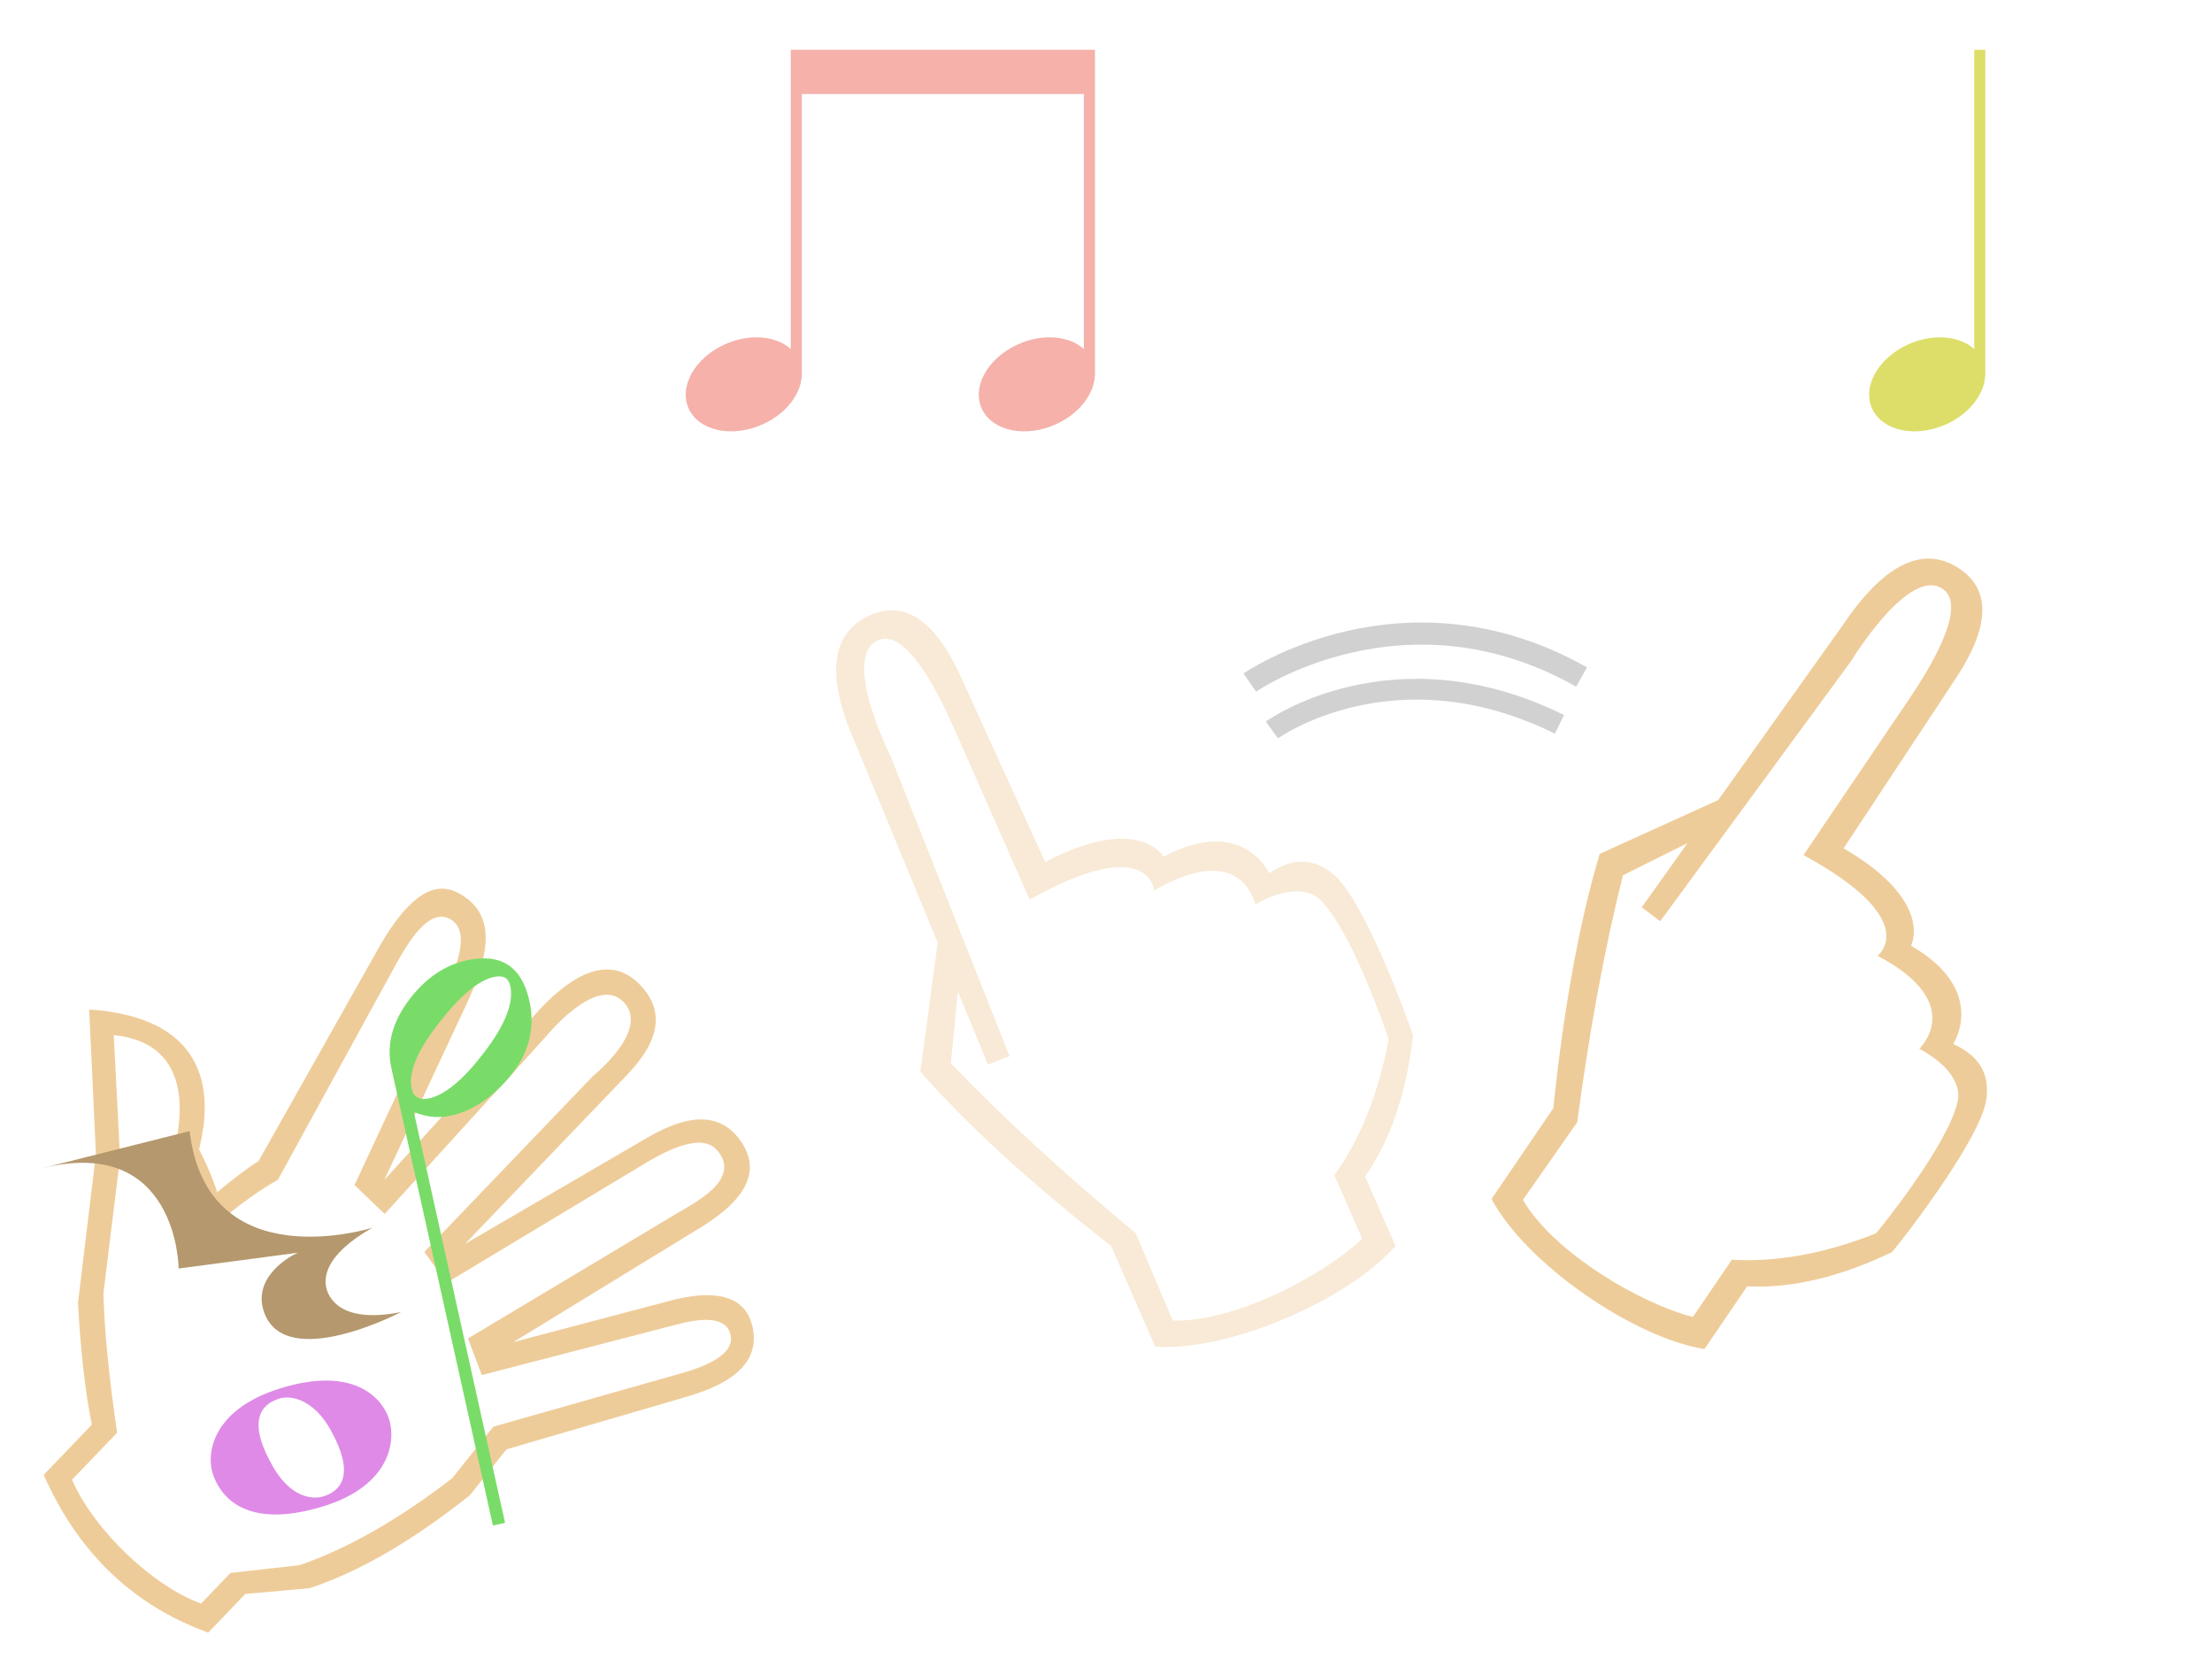 <?xml version="1.0" encoding="utf-8"?>
<!-- Generator: Adobe Illustrator 16.0.0, SVG Export Plug-In . SVG Version: 6.00 Build 0)  -->
<!DOCTYPE svg PUBLIC "-//W3C//DTD SVG 1.1//EN" "http://www.w3.org/Graphics/SVG/1.1/DTD/svg11.dtd">
<svg version="1.1" xmlns="http://www.w3.org/2000/svg" xmlns:xlink="http://www.w3.org/1999/xlink" x="0px" y="0px" width="400px"
	 height="300px" viewBox="0 0 400 300" enable-background="new 0 0 400 300" xml:space="preserve">
<path opacity="0.4" fill="#EECC99" d="M252.352,225.308c-8.516,9.777-30.243,19.169-43.453,18.202l-7.958-18.174
	c-14.533-11.382-26.037-21.896-34.516-31.545l3.141-23.33l-14.906-36.077c-2.701-6.169-7.31-18.703,2.674-23.126
	c9.21-4.081,14.585,6.874,17.039,12.478l14.633,32.148c16.98-8.89,21.393-0.959,21.393-0.959
	c14.344-7.604,19.111,2.971,19.111,2.971c5.126-3.412,8.932-2.128,11.789,0.356c5.641,4.908,13.799,27.404,14.217,29.044
	c-1.174,10.363-4.063,18.843-8.668,25.445L252.352,225.308z M246.324,223.999l-5.021-11.465c4.73-6.654,8-14.864,9.809-24.628
	c-0.657-2.005-6.717-19.491-12.249-25.047c0,0-3.228-4.207-11.882,0.695c0,0-2.271-11.829-18.252-2.537
	c0,0-0.893-10.502-22.535,1.663l-13.738-31.124c-2.678-6.114-8.525-17.841-13.553-15.826c-7,2.806,2.141,21.021,2.141,21.021
	l21.516,54.23l-3.906,1.506l-5.446-13.199l-1.264,13c9.491,9.88,20.632,20.114,33.426,30.707l6.691,15.79
	C223.187,239.151,239.318,230.679,246.324,223.999z"/>
<path fill="#EECC99" d="M308.223,243.949c-12.806-2.02-32.306-15.437-38.506-27.143l11.168-16.396
	c1.922-18.359,4.718-33.692,8.387-46.001l21.435-9.735l22.645-31.795c3.791-5.566,11.962-16.129,21.013-10.021
	c8.352,5.636,1.926,16.008-1.519,21.065L333.384,153.4c16.554,9.662,12.18,17.614,12.18,17.614
	c14.062,8.11,7.636,17.769,7.636,17.769c5.613,2.529,6.548,6.438,5.961,10.177c-1.16,7.387-15.886,26.25-17.051,27.476
	c-9.404,4.511-18.124,6.568-26.164,6.175L308.223,243.949z M306.13,238.147l7.045-10.344c8.15,0.472,16.844-1.12,26.075-4.776
	c1.352-1.62,12.946-16.045,14.713-23.684c0,0,1.85-4.969-6.903-9.696c0,0,8.815-8.21-7.546-16.812c0,0,8.424-6.336-13.382-18.207
	l19.068-28.175c3.758-5.517,10.586-16.7,6.208-19.889c-6.096-4.44-16.672,12.981-16.672,12.981l-34.513,47.041l-3.351-2.509
	l8.289-11.626l-11.686,5.834c-3.327,13.289-6.079,28.166-8.255,44.632l-9.823,14.06C281,226.597,296.75,235.763,306.13,238.147z"/>
<path fill="#EECC99" d="M16.608,257.62c-1.201-5.945-2.037-13.288-2.505-22.027l3.242-26.88l-1.222-26.159
	c25.627,1.696,20.931,20.715,19.882,25.274c1.557,3.118,2.648,5.709,3.272,7.769c3.22-2.681,5.714-4.558,7.477-5.632l21.439-38.05
	c7.431-13.373,12.431-11.79,15.195-10.146c6.529,3.885,5.056,11.169,0.733,20.336l-14.629,31.267l28.31-31.06
	c3.567-3.722,11.288-10.841,17.747-4.416c6.639,6.604,0.781,13.41-2.381,16.71l-29.071,30.329l33.097-19.287
	c6.754-3.915,12.625-4.763,16.484,0.328c6.51,8.586-5.285,14.953-9.213,17.355l-31.622,19.361l28.383-7.491
	c6.101-1.619,13.334-1.997,14.851,4.703c1.861,8.22-7.356,11.338-12.21,12.761l-32.278,9.416l-6.609,8.292
	c-10.372,8.263-20.038,13.869-28.997,16.821l-11.626,1.046l-6.699,6.988C19.688,288.75,11.75,275.375,7.9,266.705L16.608,257.62z
	 M21.179,259.075l-8.16,8.514c4.106,9.349,14.856,19.349,23.35,22.381l5.298-5.527l12.514-1.413
	c8.724-3.015,17.922-8.257,27.595-15.727l7.443-9.321l33.551-9.521c4.203-1.157,10.606-3.42,9.23-7.461
	c-1-2.938-5.188-2.681-9.673-1.475l-35.203,9.135l-2.497-6.624l38.032-22.769c3.347-1.979,11.59-6.205,6.9-11.383
	c-2.116-2.336-6.602-1.337-12.979,2.534l-35.817,21.549l-4.034-5.571l30.456-31.773c0,0,10.756-8.585,5.383-13.617
	c-4.944-4.631-13.926,6.526-13.926,6.526L69.56,219.524l-5.457-5.23l16.882-36.169c2.684-5.786,3.444-10.395,0.264-12
	c-4.208-2.125-8.313,5.848-10.419,9.663l-20.57,37.537c-3.283,1.893-6.577,4.222-9.879,6.988l-4.008-0.795
	c-1.356-4.062-3.018-7.85-4.983-11.36c1.159-4.089,4.421-19.471-10.818-20.975l1.14,22.182l-3.014,24.538
	C18.888,240.75,19.715,249.142,21.179,259.075z"/>
<path fill="#DF8AE7" d="M38.565,266.77c-1.409-3.926-0.159-11.926,12.196-15.733c13.103-4.038,18.395,1.651,19.632,5.702
	c1.157,3.787,0.293,12.012-12.274,15.758C44.293,276.617,39.903,270.497,38.565,266.77z M58.533,270.573
	c3.399-1.071,5.566-4.24,1.279-11.948c-3.021-5.432-7.018-6.437-9.386-5.69c-3.399,1.071-5.77,4.284-0.911,12.536
	C52.445,270.444,56.164,271.32,58.533,270.573z"/>
<path fill="#79DC68" d="M74.839,201.081l16.492,74.291l-2.196,0.487l-18.356-82.687c-0.939-4.229,0.163-8.4,3.307-12.514
	c2.909-3.786,6.326-6.116,10.249-6.987c6.209-1.379,10.007,1.056,11.394,7.304c1.141,5.141-0.174,9.873-3.948,14.193
	c-3.141,3.565-6.528,5.751-10.16,6.558C79.336,202.233,77.075,202.019,74.839,201.081z M92.268,178.262
	c-0.318-1.432-1.296-1.966-2.937-1.602c-2.812,0.624-6.104,3.37-9.88,8.236c-3.98,5.048-5.646,9.038-4.995,11.967
	c0.347,1.563,1.398,2.148,3.156,1.758c2.871-0.637,6.164-3.383,9.88-8.236C91.355,185.362,92.947,181.321,92.268,178.262z"/>
<path fill-rule="evenodd" clip-rule="evenodd" fill="#F5B1AA" d="M143,63.127c-2.649-2.421-7.475-2.875-11.959-0.841
	c-5.473,2.482-8.362,7.724-6.451,11.708c1.911,3.984,7.896,5.202,13.369,2.72c4.175-1.894,6.838-5.393,7.023-8.714H145V17h51v46.127
	c-2.649-2.421-7.475-2.875-11.959-0.841c-5.473,2.482-8.362,7.724-6.451,11.708c1.911,3.984,7.896,5.202,13.369,2.72
	c4.175-1.894,6.838-5.393,7.023-8.714H198V9h-55V63.127z"/>
<path fill-rule="evenodd" clip-rule="evenodd" fill="#DDDE69" d="M357,9v54.127c-2.649-2.421-7.475-2.875-11.959-0.841
	c-5.473,2.482-8.363,7.724-6.451,11.708c1.91,3.984,7.895,5.202,13.369,2.72c4.175-1.894,6.838-5.393,7.022-8.714H359V9H357z"/>
<path fill="#B5986D" d="M34.291,204.539c3.171,26.962,33.041,17.476,33.041,17.476c-8.973,5.095-8.668,9.316-8.331,10.827
	c0.34,1.51,2.249,6.658,13.524,4.421c0,0-20.82,10.9-24.745,0.098c-2.28-6.276,4.503-10.191,6.14-10.836L32.3,229.39
	c0.021-0.032-0.17-24.307-24.828-18.105L34.291,204.539z"/>
<path fill="none" stroke="#D1D1D1" stroke-width="3.753" stroke-miterlimit="10" d="M230,132c0,0,21.93-15.876,52-1.016"/>
<path fill="none" stroke="#D1D1D1" stroke-width="4" stroke-miterlimit="10" d="M226,123.43c0,0,27.75-19.25,60-1"/>
</svg>
